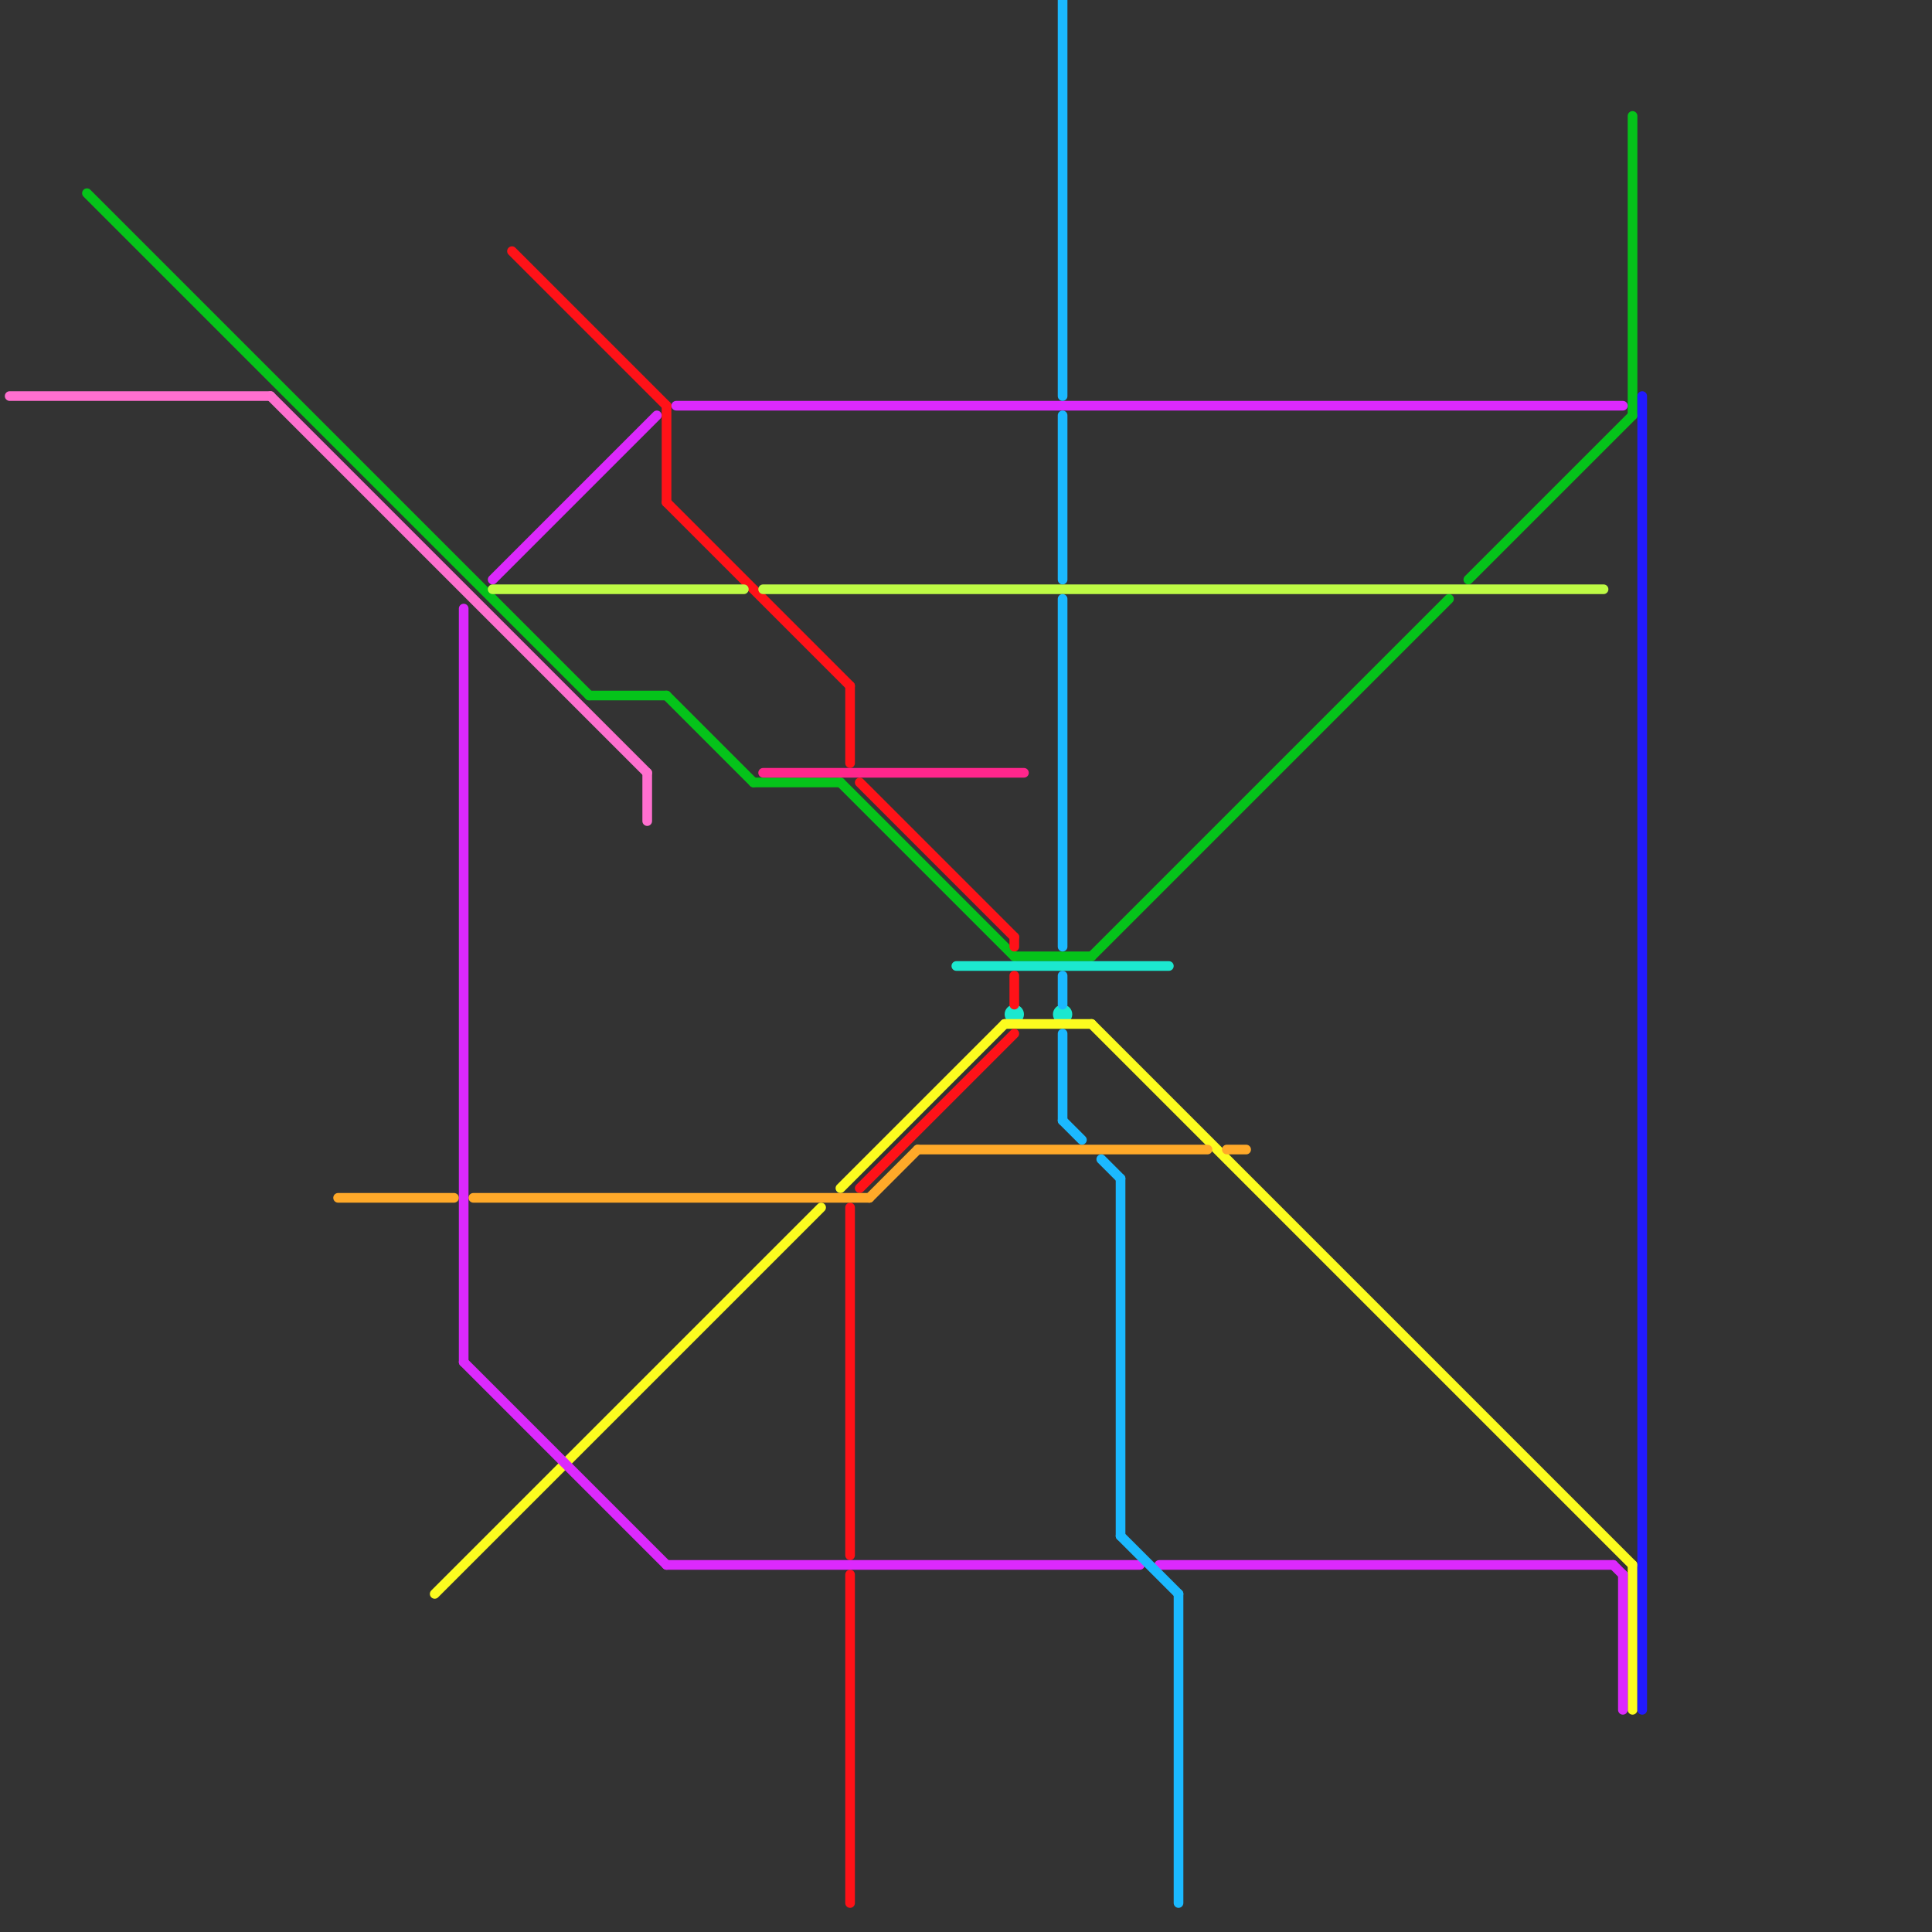 
<svg version="1.1" xmlns="http://www.w3.org/2000/svg" viewBox="0 0 200 200">
<rect x="0" y="0" width="200" height="200" fill="#333333" stroke="none"/>
<style>text { font: 1px Helvetica; font-weight: 600; white-space: pre; dominant-baseline: central; } line { stroke-width: 1; fill: none; stroke-linecap: round; stroke-linejoin: round; } .c0 { stroke: #ff6fcf } .c1 { stroke: #05c31a } .c2 { stroke: #1ce8cf } .c3 { stroke: #fcfc1f } .c4 { stroke: #ff1218 } .c5 { stroke: #ffa929 } .c6 { stroke: #dc29fd } .c7 { stroke: #befb45 } .c8 { stroke: #ff268c } .c9 { stroke: #1bb9ff } .c10 { stroke: #221aff }</style><defs><g id="wm-xf"><circle r="1.2" fill="#000"/><circle r="0.9" fill="#fff"/><circle r="0.6" fill="#000"/><circle r="0.3" fill="#fff"/></g><g id="wm"><circle r="0.6" fill="#000"/><circle r="0.3" fill="#fff"/></g></defs><line class="c0" x1="1" y1="41" x2="28" y2="41"/><line class="c0" x1="28" y1="41" x2="67" y2="80"/><line class="c0" x1="67" y1="80" x2="67" y2="85"/><line class="c1" x1="9" y1="20" x2="61" y2="72"/><line class="c1" x1="69" y1="72" x2="78" y2="81"/><line class="c1" x1="152" y1="60" x2="169" y2="43"/><line class="c1" x1="113" y1="99" x2="150" y2="62"/><line class="c1" x1="169" y1="12" x2="169" y2="43"/><line class="c1" x1="61" y1="72" x2="69" y2="72"/><line class="c1" x1="78" y1="81" x2="87" y2="81"/><line class="c1" x1="105" y1="99" x2="113" y2="99"/><line class="c1" x1="87" y1="81" x2="105" y2="99"/><line class="c2" x1="99" y1="100" x2="121" y2="100"/><circle cx="105" cy="105" r="1" fill="#1ce8cf" /><circle cx="110" cy="105" r="1" fill="#1ce8cf" /><line class="c3" x1="87" y1="123" x2="104" y2="106"/><line class="c3" x1="169" y1="162" x2="169" y2="177"/><line class="c3" x1="104" y1="106" x2="113" y2="106"/><line class="c3" x1="113" y1="106" x2="169" y2="162"/><line class="c3" x1="45" y1="165" x2="85" y2="125"/><line class="c4" x1="89" y1="81" x2="105" y2="97"/><line class="c4" x1="69" y1="42" x2="69" y2="52"/><line class="c4" x1="89" y1="123" x2="105" y2="107"/><line class="c4" x1="69" y1="52" x2="88" y2="71"/><line class="c4" x1="53" y1="26" x2="69" y2="42"/><line class="c4" x1="105" y1="97" x2="105" y2="98"/><line class="c4" x1="88" y1="125" x2="88" y2="161"/><line class="c4" x1="88" y1="71" x2="88" y2="79"/><line class="c4" x1="88" y1="163" x2="88" y2="197"/><line class="c4" x1="105" y1="101" x2="105" y2="104"/><line class="c5" x1="95" y1="119" x2="125" y2="119"/><line class="c5" x1="49" y1="124" x2="90" y2="124"/><line class="c5" x1="90" y1="124" x2="95" y2="119"/><line class="c5" x1="35" y1="124" x2="47" y2="124"/><line class="c5" x1="127" y1="119" x2="129" y2="119"/><line class="c6" x1="48" y1="141" x2="69" y2="162"/><line class="c6" x1="168" y1="163" x2="168" y2="177"/><line class="c6" x1="48" y1="63" x2="48" y2="141"/><line class="c6" x1="167" y1="162" x2="168" y2="163"/><line class="c6" x1="120" y1="162" x2="167" y2="162"/><line class="c6" x1="70" y1="42" x2="168" y2="42"/><line class="c6" x1="51" y1="60" x2="68" y2="43"/><line class="c6" x1="69" y1="162" x2="118" y2="162"/><line class="c7" x1="79" y1="61" x2="166" y2="61"/><line class="c7" x1="51" y1="61" x2="77" y2="61"/><line class="c8" x1="79" y1="80" x2="106" y2="80"/><line class="c9" x1="110" y1="43" x2="110" y2="60"/><line class="c9" x1="110" y1="62" x2="110" y2="98"/><line class="c9" x1="122" y1="165" x2="122" y2="197"/><line class="c9" x1="110" y1="0" x2="110" y2="41"/><line class="c9" x1="110" y1="101" x2="110" y2="104"/><line class="c9" x1="116" y1="159" x2="122" y2="165"/><line class="c9" x1="110" y1="107" x2="110" y2="116"/><line class="c9" x1="114" y1="120" x2="116" y2="122"/><line class="c9" x1="116" y1="122" x2="116" y2="159"/><line class="c9" x1="110" y1="116" x2="112" y2="118"/><line class="c10" x1="170" y1="41" x2="170" y2="177"/>
</svg>
